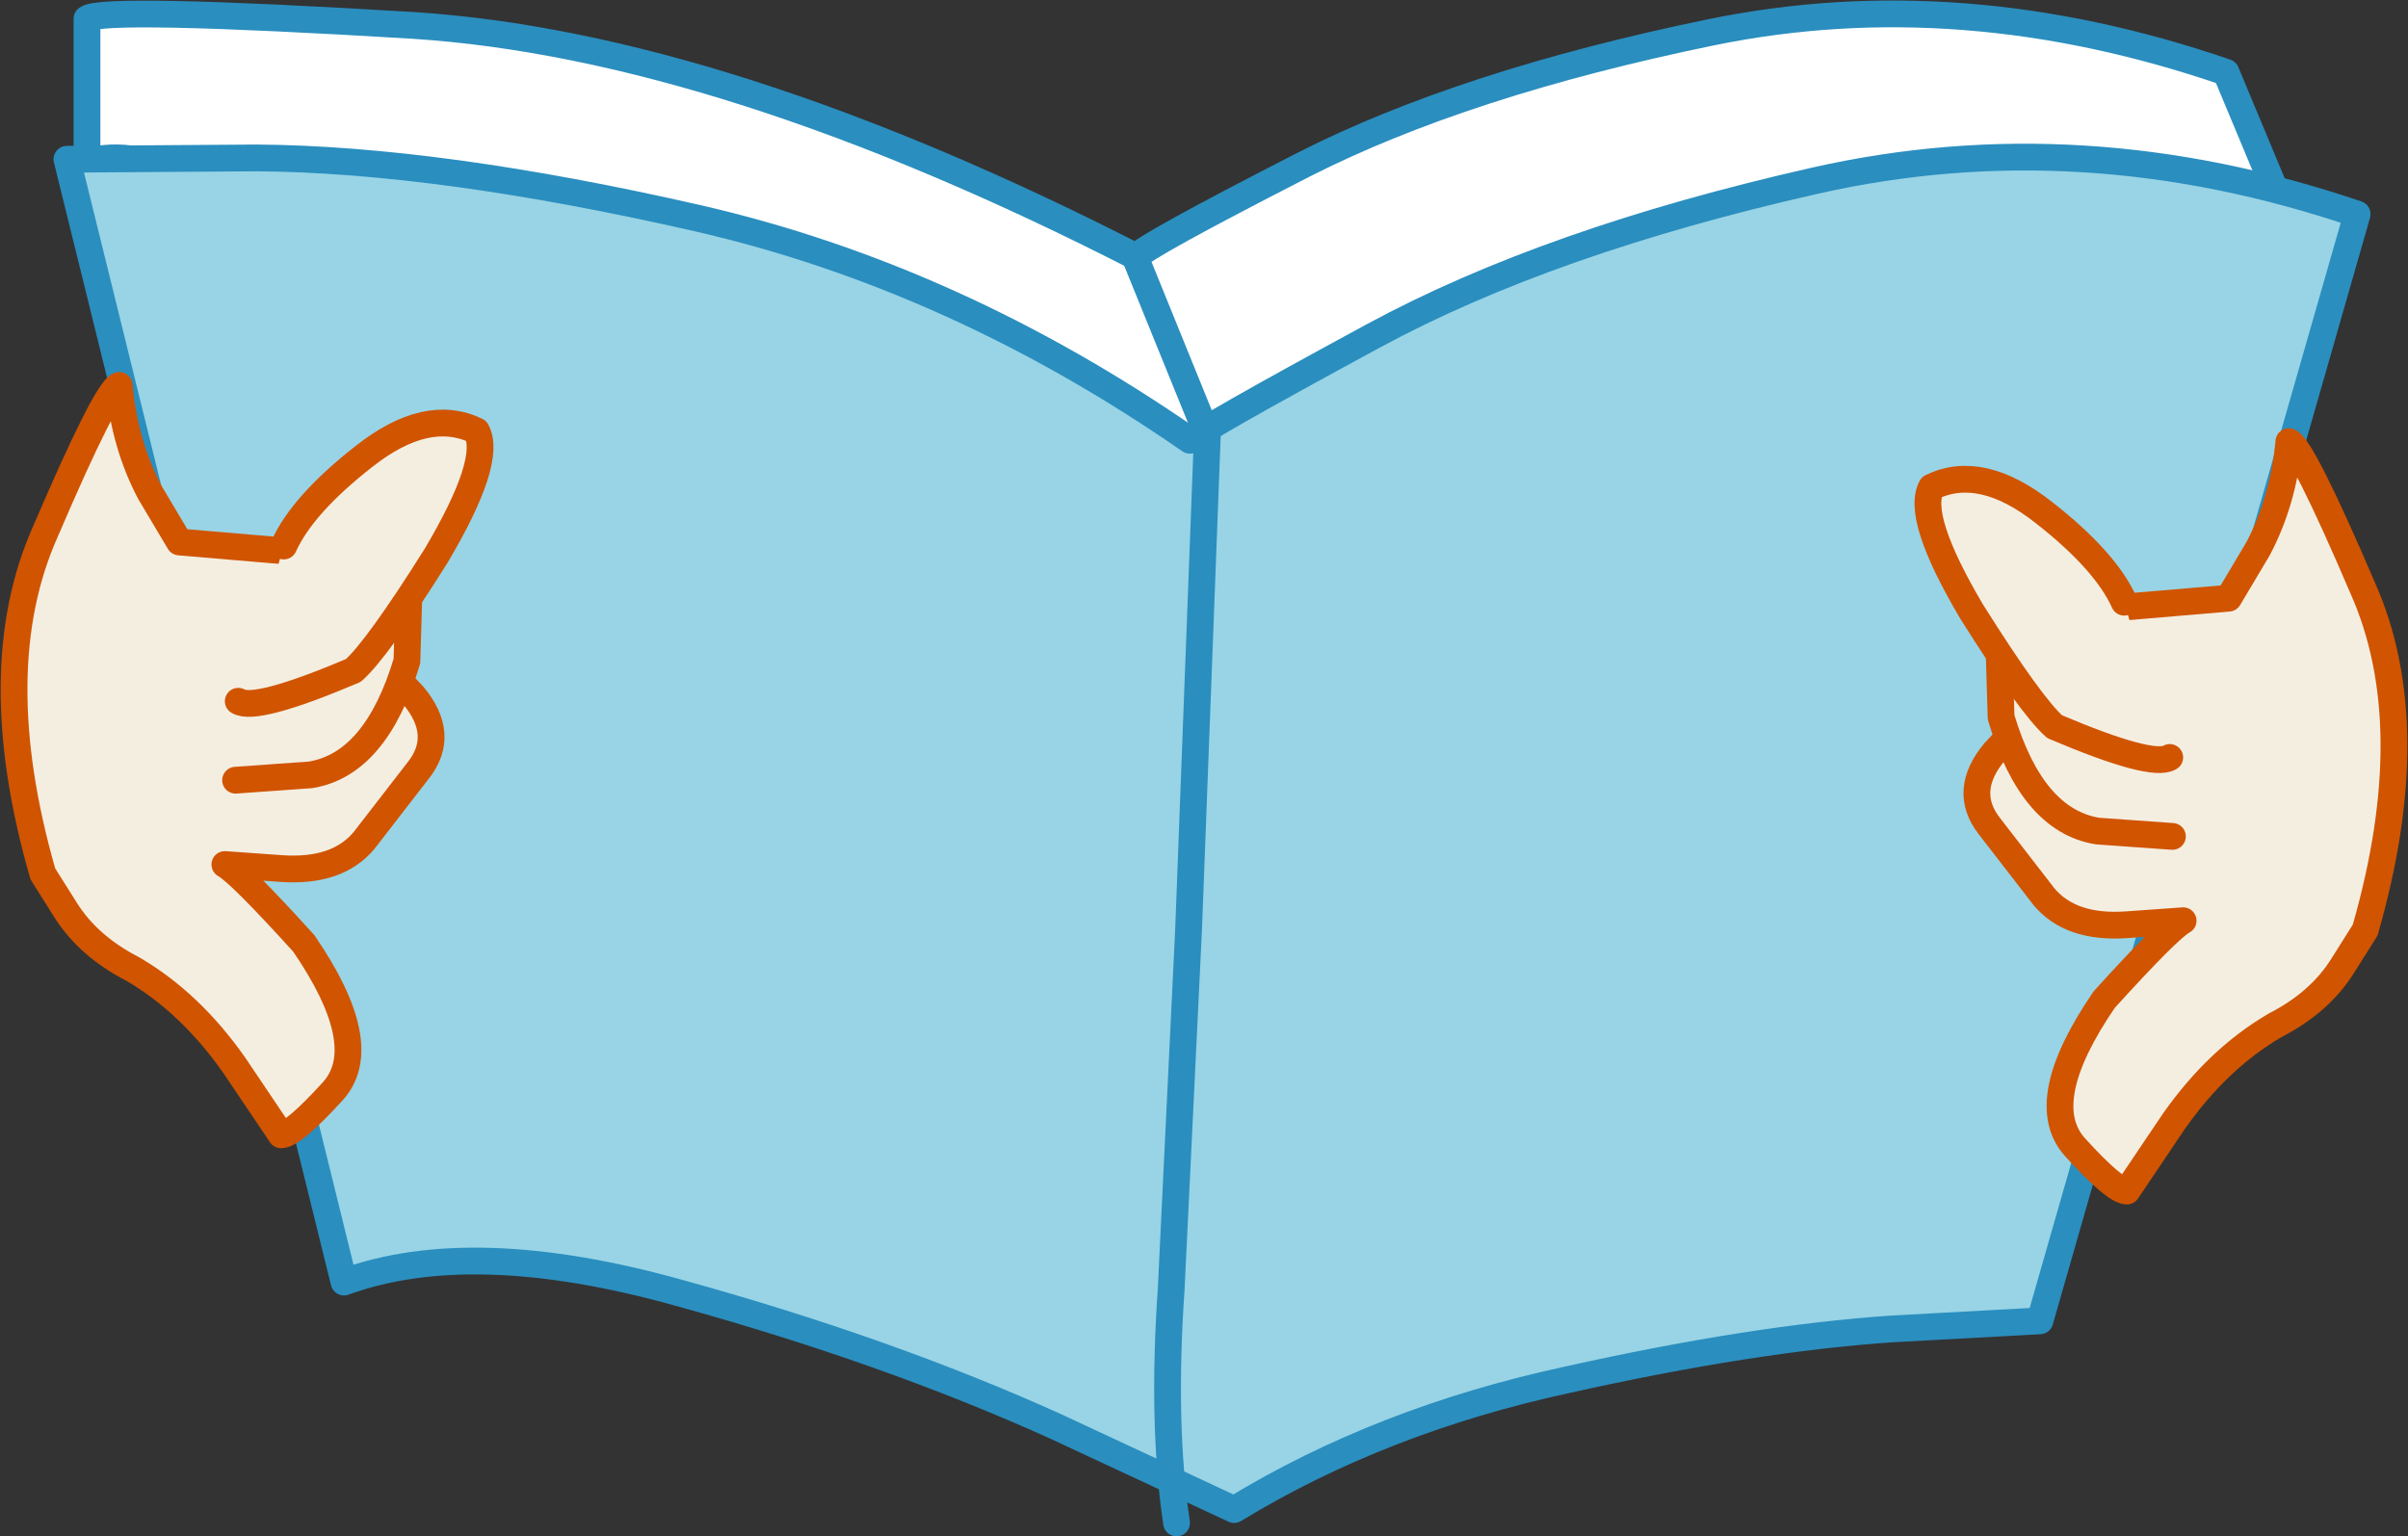 <?xml version="1.0" encoding="UTF-8" standalone="no"?>
<svg xmlns:xlink="http://www.w3.org/1999/xlink" height="57.4px" width="89.95px" xmlns="http://www.w3.org/2000/svg">
  <rect width="100%" height="100%" fill="#333333" stroke="none"/>
  <g transform="matrix(1.0, 0.0, 0.0, 1.0, 43.9, 10.25)">
    <path d="M33.15 7.3 L15.35 25.5 Q5.65 35.1 0.1 39.0 L-5.05 31.7 Q-10.05 24.8 -17.1 15.95 -24.15 7.1 -30.65 0.9 -37.25 -5.25 -40.65 -4.2 L-40.65 -9.55 Q-40.05 -10.0 -28.45 -9.3 -16.9 -8.55 -1.45 -0.65 -1.25 -1.0 4.8 -4.1 10.8 -7.15 20.05 -9.05 29.35 -10.95 39.25 -7.55 L41.65 -1.8 33.15 7.3" fill="#ffffff" fill-rule="evenodd" stroke="none"/>
    <path d="M33.15 7.3 L15.35 25.5 Q5.65 35.1 0.1 39.0 L-5.05 31.7 Q-10.05 24.8 -17.1 15.95 -24.15 7.1 -30.65 0.9 -37.25 -5.25 -40.65 -4.2 L-40.65 -9.55 Q-40.05 -10.0 -28.45 -9.3 -16.9 -8.55 -1.45 -0.65 -1.25 -1.0 4.8 -4.1 10.8 -7.15 20.05 -9.05 29.35 -10.95 39.25 -7.55 L41.65 -1.8 33.15 7.3 Z" fill="none" stroke="#2a8ebf" stroke-linecap="round" stroke-linejoin="round" stroke-width="1.0"/>
    <path d="M32.3 39.1 L26.8 39.4 Q21.6 39.75 14.65 41.3 7.7 42.8 2.2 46.15 L-4.45 43.05 Q-10.75 40.2 -18.55 38.05 -26.25 35.9 -31.05 37.65 L-41.4 -4.3 -34.3 -4.35 Q-27.5 -4.3 -17.85 -2.1 -8.25 0.1 0.55 6.2 0.85 5.85 7.4 2.3 13.95 -1.25 23.9 -3.5 33.85 -5.75 44.15 -2.25 L32.3 39.1" fill="#98d4e5" fill-rule="evenodd" stroke="none"/>
    <path d="M32.3 39.1 L26.8 39.4 Q21.6 39.75 14.65 41.3 7.7 42.8 2.2 46.15 L-4.45 43.05 Q-10.75 40.2 -18.55 38.05 -26.25 35.9 -31.05 37.65 L-41.4 -4.3 -34.3 -4.35 Q-27.5 -4.3 -17.85 -2.1 -8.25 0.1 0.55 6.2 0.85 5.85 7.4 2.3 13.95 -1.25 23.9 -3.5 33.85 -5.75 44.15 -2.25 L32.3 39.1 Z" fill="none" stroke="#2a8ebf" stroke-linecap="round" stroke-linejoin="round" stroke-width="1.0"/>
    <path d="M-1.5 -0.65 L1.2 6.0 0.5 24.45 -0.15 37.9 Q-0.5 42.95 0.05 46.65" fill="none" stroke="#2a8ebf" stroke-linecap="round" stroke-linejoin="round" stroke-width="1.0"/>
    <path d="M44.35 11.7 Q46.65 16.85 44.45 24.5 L43.6 25.85 Q42.75 27.2 41.1 28.05 38.95 29.3 37.3 31.65 L35.55 34.25 Q35.1 34.25 33.6 32.6 32.1 30.9 34.7 27.1 37.1 24.45 37.65 24.15 L35.55 24.3 Q33.45 24.45 32.45 23.25 L30.4 20.6 Q29.4 19.3 30.6 17.85 32.15 16.25 33.1 14.45 L34.05 12.55 39.35 12.1 40.45 10.25 Q41.4 8.45 41.6 6.25 42.1 6.45 44.35 11.7" fill="#f4eee1" fill-rule="evenodd" stroke="none"/>
    <path d="M44.35 11.7 Q46.65 16.85 44.45 24.5 L43.6 25.85 Q42.75 27.2 41.1 28.05 38.95 29.3 37.3 31.65 L35.55 34.25 Q35.1 34.25 33.6 32.6 32.1 30.9 34.7 27.1 37.1 24.45 37.65 24.15 L35.55 24.3 Q33.45 24.45 32.45 23.25 L30.4 20.6 Q29.4 19.3 30.6 17.85 32.15 16.25 33.1 14.45 L34.05 12.55 39.35 12.1 40.45 10.25 Q41.4 8.45 41.6 6.25 42.1 6.45 44.35 11.7 Z" fill="none" stroke="#d15400" stroke-linecap="round" stroke-linejoin="round" stroke-width="1.0"/>
    <path d="M32.0 10.15 L37.25 21.0 34.45 20.8 Q32.0 20.4 30.85 16.55 L30.75 13.2 Q30.8 10.3 32.0 10.15" fill="#f4eee1" fill-rule="evenodd" stroke="none"/>
    <path d="M37.25 21.0 L34.45 20.8 Q32.0 20.4 30.85 16.55 L30.75 13.2 Q30.8 10.3 32.0 10.15" fill="none" stroke="#d15400" stroke-linecap="round" stroke-linejoin="round" stroke-width="1.0"/>
    <path d="M35.45 12.25 L37.15 18.05 Q36.5 18.45 32.85 16.9 31.95 16.1 29.75 12.6 27.65 9.05 28.25 7.95 30.1 7.05 32.45 8.9 34.75 10.7 35.45 12.25" fill="#f4eee1" fill-rule="evenodd" stroke="none"/>
    <path d="M37.15 18.05 Q36.5 18.45 32.85 16.9 31.95 16.1 29.75 12.6 27.65 9.05 28.25 7.95 30.1 7.05 32.45 8.9 34.75 10.7 35.45 12.25" fill="none" stroke="#d15400" stroke-linecap="round" stroke-linejoin="round" stroke-width="1.0"/>
    <path d="M-42.2 9.6 Q-44.5 14.75 -42.3 22.4 L-41.45 23.75 Q-40.6 25.1 -38.95 25.95 -36.8 27.2 -35.15 29.55 L-33.4 32.15 Q-32.95 32.15 -31.45 30.5 -29.95 28.8 -32.55 25.0 -34.95 22.35 -35.5 22.05 L-33.4 22.2 Q-31.3 22.35 -30.3 21.15 L-28.25 18.5 Q-27.25 17.2 -28.45 15.75 -30.0 14.15 -30.95 12.35 L-31.9 10.45 -37.2 10.0 -38.3 8.15 Q-39.25 6.35 -39.45 4.15 -39.95 4.35 -42.2 9.6" fill="#f4eee1" fill-rule="evenodd" stroke="none"/>
    <path d="M-42.2 9.6 Q-44.5 14.75 -42.3 22.4 L-41.45 23.75 Q-40.6 25.1 -38.95 25.95 -36.8 27.2 -35.15 29.55 L-33.4 32.15 Q-32.95 32.15 -31.45 30.5 -29.95 28.8 -32.55 25.0 -34.95 22.35 -35.5 22.05 L-33.4 22.2 Q-31.3 22.35 -30.3 21.15 L-28.25 18.5 Q-27.25 17.2 -28.45 15.75 -30.0 14.15 -30.95 12.35 L-31.9 10.45 -37.2 10.0 -38.3 8.15 Q-39.25 6.35 -39.45 4.15 -39.95 4.35 -42.2 9.6 Z" fill="none" stroke="#d15400" stroke-linecap="round" stroke-linejoin="round" stroke-width="1.0"/>
    <path d="M-35.1 18.9 L-32.3 18.7 Q-29.85 18.3 -28.7 14.45 L-28.6 11.1 Q-28.65 8.2 -29.85 8.05 L-35.1 18.9" fill="#f4eee1" fill-rule="evenodd" stroke="none"/>
    <path d="M-35.1 18.9 L-32.3 18.7 Q-29.85 18.3 -28.7 14.45 L-28.6 11.1 Q-28.65 8.2 -29.85 8.05" fill="none" stroke="#d15400" stroke-linecap="round" stroke-linejoin="round" stroke-width="1.0"/>
    <path d="M-35.0 15.95 Q-34.35 16.35 -30.7 14.8 -29.8 14.0 -27.6 10.5 -25.5 6.95 -26.1 5.85 -27.95 4.95 -30.3 6.8 -32.6 8.6 -33.3 10.15 L-35.0 15.95" fill="#f4eee1" fill-rule="evenodd" stroke="none"/>
    <path d="M-35.0 15.95 Q-34.35 16.35 -30.7 14.8 -29.8 14.0 -27.6 10.5 -25.5 6.95 -26.1 5.85 -27.95 4.95 -30.3 6.8 -32.6 8.6 -33.3 10.15" fill="none" stroke="#d15400" stroke-linecap="round" stroke-linejoin="round" stroke-width="1.0"/>
  </g>
</svg>
